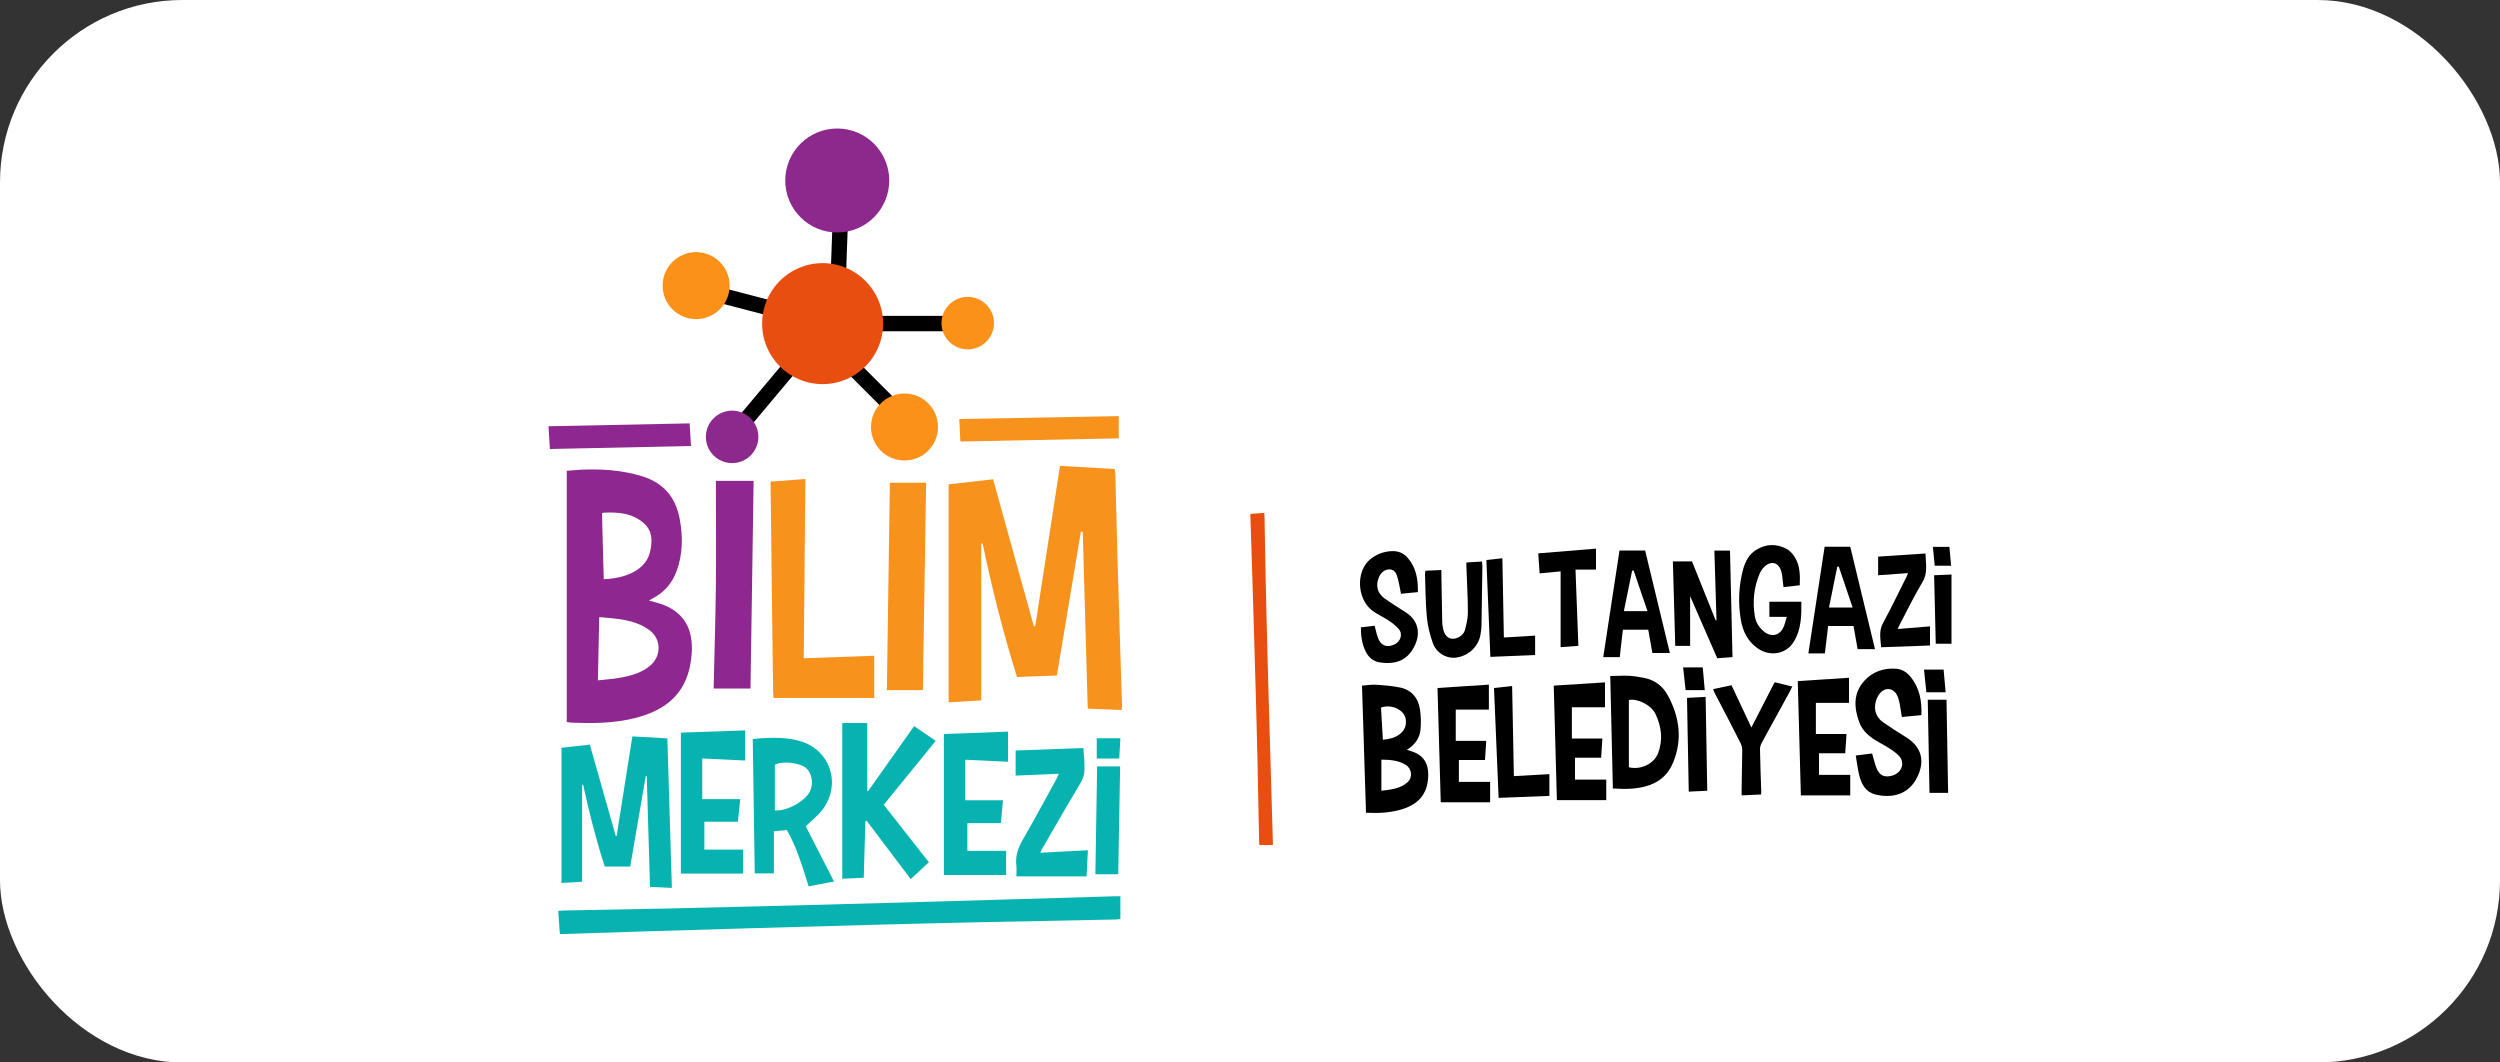 <?xml version="1.0" encoding="UTF-8"?><svg id="katman_2" xmlns="http://www.w3.org/2000/svg" viewBox="0 0 200 85"><rect x="0" y="0" width="200" height="85" fill="#333333" stroke="none"/><defs><style>.cls-1{fill:#8d298c;}.cls-1,.cls-2,.cls-3,.cls-4,.cls-5,.cls-6,.cls-7,.cls-8{stroke-width:0px;}.cls-3{fill:#8e2790;}.cls-4{fill:#06b3b1;}.cls-5{fill:#fff;}.cls-6{fill:#fb9119;}.cls-7{fill:#e84e0f;}.cls-8{fill:#f7921c;}</style></defs><g id="katman_1"><rect class="cls-5" width="200" height="85" rx="14.59" ry="14.59"/><path class="cls-8" d="m84.79,37.27c1.5.08,2.93.16,4.38.25.02.16.05.29.06.42.06,2.14.1,4.28.16,6.42.08,2.76.16,5.53.25,8.29.04,1.24.08,2.47.12,3.71,0,.12-.01.24-.02.44-.92-.04-1.81-.07-2.72-.11-.13-4.76-.27-9.45-.4-14.15-.05,0-.1,0-.15-.01-.64,3.82-1.28,7.64-1.92,11.51-1.06.04-2.11.08-3.19.12-1.11-3.54-2-7.09-2.75-10.68-.04,0-.07,0-.11,0v12.55c-.92.06-1.76.11-2.61.16v-17.44c1.19-.14,2.35-.27,3.56-.41,1.09,3.95,2.17,7.86,3.26,11.76.04,0,.07,0,.11,0,.66-4.26,1.32-8.52,1.98-12.83Z"/><path class="cls-3" d="m45.35,37.66c.35-.03.7-.06,1.05-.08,1.68-.08,3.34.02,4.97.52,1.72.53,2.69,1.69,3.01,3.43.26,1.41.25,2.81-.26,4.18-.36.97-1,1.69-1.92,2.17-.08.04-.16.09-.29.16.32.09.59.16.85.24,2.02.63,2.73,2.13,2.57,4.06-.08.95-.29,1.87-.8,2.69-.67,1.08-1.68,1.73-2.86,2.15-1.23.44-2.51.6-3.8.65-.73.03-1.45,0-2.18-.02-.1,0-.2-.03-.35-.05v-20.09Zm2.59,11.7c-.04,1.71-.07,3.36-.11,5.07.5-.06.95-.09,1.39-.15.98-.15,1.95-.35,2.75-.99.97-.78.96-2.2-.06-2.91-1.17-.83-2.56-.89-3.97-1.01Zm.35-3.02c.98-.06,1.86-.22,2.65-.73.54-.35.91-.83,1.06-1.45.2-.84.21-1.67-.48-2.29-.93-.83-2.1-.92-3.28-.85,0,0-.02.01-.08.07.04,1.7.09,3.45.14,5.25Z"/><path class="cls-4" d="m44.79,74.72c-.04-.62-.09-1.21-.13-1.84.17-.02.3-.04.43-.04,2.78-.05,5.55-.1,8.33-.16,2.64-.06,5.28-.12,7.92-.19,3.13-.08,6.26-.17,9.39-.25,2.9-.08,5.8-.16,8.7-.25,3.27-.1,6.55-.2,9.82-.29.12,0,.24,0,.38,0v1.82c-.16.02-.28.04-.4.04-3.64.07-7.28.14-10.92.22-2.51.05-5.01.12-7.52.18-3.71.1-7.42.21-11.13.31-2.79.08-5.57.16-8.36.25-2.07.06-4.14.13-6.21.2-.09,0-.18,0-.31,0Z"/><path class="cls-4" d="m47.19,59.58c.7,2.47,1.39,4.88,2.07,7.3.02,0,.05,0,.07,0,.42-2.65.84-5.29,1.26-7.97.95.05,1.86.11,2.8.16.12,4,.24,7.95.36,11.96-.6-.03-1.16-.05-1.75-.08-.09-2.97-.17-5.92-.26-8.86h-.08c-.41,2.39-.82,4.78-1.24,7.23h-2.04c-.69-2.12-1.25-4.32-1.73-6.54-.03,0-.05,0-.08,0v7.76c-.59.04-1.11.07-1.65.1v-10.82c.76-.09,1.49-.17,2.26-.25Z"/><path class="cls-8" d="m64.3,52.66c1.93-.07,3.76-.13,5.64-.2v3.38h-8.05c-.01-.11-.03-.26-.04-.41-.03-2.33-.06-4.66-.09-6.99-.04-3.15-.08-6.3-.11-9.45,0-.14,0-.28,0-.46.94-.07,1.84-.14,2.78-.21-.04,4.78-.09,9.52-.13,14.34Z"/><path class="cls-4" d="m67.38,57.84h2v5.43s.04.02.06.03c1.22-1.72,2.44-3.45,3.69-5.21.57.39,1.13.77,1.73,1.18-1.39,1.71-2.76,3.4-4.16,5.11,1.22,1.55,2.4,3.05,3.61,4.6-.47.43-.95.88-1.45,1.35-1.19-1.58-2.36-3.12-3.53-4.67-.03.01-.07.02-.1.03-.04,1.5-.09,2.99-.13,4.53-.59.03-1.15.05-1.72.08v-12.46Z"/><path class="cls-3" d="m57.28,38.47h3.01c-.08,5.52-.16,11.03-.25,16.61h-2.95c.06-2.74.15-5.5.18-8.25.03-2.76,0-5.53,0-8.36Z"/><path class="cls-8" d="m73.83,55.21h-2.88c.08-5.5.16-11.02.24-16.59h2.9c-.09,5.5-.17,11.01-.26,16.59Z"/><path class="cls-4" d="m60.22,59.13c.2-.02.36-.05.52-.06,1.11-.07,2.22-.1,3.31.23,2.3.68,3.27,3.31,1.82,5.38-.37.53-.92.94-1.41,1.42.72,1.41,1.47,2.89,2.26,4.42-.72.14-1.37.26-2.03.39-.49-1.56-.93-3.09-1.74-4.51-.35.03-.68.07-1.04.1v3.37h-1.53c-.05-3.57-.11-7.14-.16-10.73Zm1.77,5.7c.89.1,2.4-.71,2.8-1.51.31-.62.17-1.46-.3-1.87-.48-.43-1.84-.6-2.5-.27v3.65Z"/><path class="cls-4" d="m75.5,58.72c1.71-.06,3.42-.12,5.14-.19v2.41c-1.16-.05-2.28-.1-3.42-.16v3.24h3.02c-.06.65-.11,1.22-.17,1.83h-2.68v2.22h3.1v1.93h-4.98v-11.28Z"/><path class="cls-4" d="m54.47,58.61c1.73-.06,3.44-.12,5.14-.18v2.41c-1.17-.05-2.29-.11-3.43-.16v3.25h3.04c-.07.66-.13,1.22-.19,1.81h-2.68v2.23h3.1v1.92h-4.98v-11.28Z"/><path class="cls-4" d="m86.92,70.11h-5.61c0-.29.03-.58,0-.86-.1-.78.15-1.45.54-2.12.91-1.58,1.78-3.2,2.66-4.8.06-.11.11-.24.2-.43-1.19.05-2.32.1-3.46.15v-2.01c1.82-.07,3.6-.13,5.42-.2.02.32.05.61.07.89.06,1.37.04,1.36-.7,2.59-.92,1.53-1.8,3.09-2.7,4.64-.03.06-.06.13-.12.26,1.29-.07,2.52-.13,3.81-.2-.04.71-.07,1.37-.1,2.08Z"/><path class="cls-8" d="m76.83,35.32c-.03-.59-.06-1.18-.09-1.8,4.28-.08,8.5-.15,12.76-.23v1.78c-4.22.08-8.41.16-12.68.25Z"/><path class="cls-3" d="m55.17,33.87c.03.6.07,1.19.11,1.81-3.77.08-7.51.16-11.29.24-.04-.6-.07-1.21-.11-1.82,3.78-.08,7.52-.15,11.29-.23Z"/><path class="cls-4" d="m87.77,61.31h1.84c-.05,2.86-.1,5.72-.15,8.63h-1.83c.05-2.87.09-5.73.14-8.63Z"/><path class="cls-4" d="m87.74,60.68v-1.62h1.89c-.03.55-.06,1.07-.09,1.62h-1.79Z"/><rect class="cls-2" x="66.52" y="17.61" width="1.23" height="5.13" transform="translate(.77 -2.41) rotate(2.07)"/><rect class="cls-2" x="59.57" y="21.72" width="1.23" height="5.13" transform="translate(21.45 76.36) rotate(-75.34)"/><rect class="cls-2" x="60.75" y="28.97" width="1.23" height="5.13" transform="translate(88.11 95.15) rotate(-140)"/><rect class="cls-2" x="69.38" y="28.62" width="1.23" height="5.13" transform="translate(141.55 3.74) rotate(135)"/><rect class="cls-2" x="72.34" y="23.32" width="1.23" height="5.13" transform="translate(98.85 -47.07) rotate(90)"/><circle class="cls-7" cx="65.81" cy="25.89" r="4.84"/><circle class="cls-1" cx="66.98" cy="14.44" r="4.16"/><circle class="cls-6" cx="55.69" cy="22.85" r="2.68"/><circle class="cls-6" cx="72.36" cy="34.16" r="2.68"/><circle class="cls-6" cx="77.42" cy="25.85" r="2.1"/><circle class="cls-1" cx="58.57" cy="34.95" r="2.1"/><path class="cls-2" d="m112.55,59.98c.25.08.43.14.61.21.78.33,1.1.95,1.1,1.76,0,1.42-.65,2.31-2,2.76-.95.31-1.93.36-2.98.31-.11-3.39-.21-6.75-.32-10.17.39-.03.75-.09,1.11-.07.65.04,1.3.09,1.93.22.93.19,1.46.84,1.6,1.76.08.53.09,1.08.04,1.62-.07.68-.45,1.21-1.1,1.61Zm-2.04,3.28c.77-.1,1.52-.15,2.11-.7.41-.38.33-1.07-.16-1.37-.59-.37-1.26-.41-1.95-.42v2.49Zm.12-4.08c.49-.05.93-.14,1.3-.41.44-.31.62-.76.52-1.28-.13-.72-1.18-1.19-1.97-.88.05.83.1,1.68.15,2.57Z"/><path class="cls-2" d="m153.7,57.21c-.53.05-1.02.1-1.55.15-.06-.36-.11-.7-.17-1.04-.05-.22-.1-.45-.19-.65-.29-.65-1-.74-1.43-.16-.48.64-.57,1.68.3,2.28.58.4,1.17.79,1.78,1.16,1.28.77,1.6,1.92.92,3.26-.72,1.42-2.08,1.65-3.33,1.35-.73-.18-1.09-.77-1.27-1.45-.14-.53-.2-1.08-.3-1.67.5-.06.91-.11,1.31-.16.13.43.21.82.36,1.19.24.58.64.75,1.24.58.79-.22,1.09-1.08.49-1.64-.44-.42-1-.72-1.53-1.02-.71-.39-1.32-.86-1.6-1.64-.42-1.15-.47-2.31.41-3.28.67-.74,1.57-1.05,2.56-.97.48.04.86.29,1.16.66.7.88.9,1.9.85,3.05Z"/><path class="cls-2" d="m129.03,63.09c-.07-3.01-.14-5.97-.21-9.01.51,0,.98-.04,1.45-.02.42.02.84.09,1.26.17.86.17,1.51.67,1.92,1.44.91,1.72,1.16,3.48.4,5.33-.37.9-1,1.5-1.92,1.82-.93.32-1.87.32-2.89.26Zm1.28-1.71c.95.24,2.03-.29,2.34-1.13.4-1.07.27-2.12-.21-3.13-.34-.72-1.44-1.26-2.13-1.12v5.38Z"/><path class="cls-2" d="m124.55,64.01c-.08-3.05-.16-6.08-.25-9.16,1.35-.09,2.71-.17,4.1-.26v1.99h-2.65v2.5h2.44c-.03.53-.06,1-.1,1.54h-2.09v1.75h2.5v1.64h-3.96Z"/><path class="cls-2" d="m119.11,56.77h-2.65v2.5h2.44c-.04.53-.07,1-.1,1.53h-2.09v1.75h2.5v1.63h-3.95c-.09-3.02-.17-6.06-.26-9.14,1.36-.09,2.72-.18,4.11-.27v2Z"/><path class="cls-2" d="m147.72,58.72c-.03.52-.06.99-.1,1.54h-2.1v1.73h2.5v1.64h-3.95c-.08-3.02-.16-6.05-.25-9.14,1.35-.09,2.71-.18,4.1-.27v2.01h-2.65v2.49h2.45Z"/><path class="cls-2" d="m133.82,44.91h1.54c.64,1.59,1.26,3.15,1.89,4.71.02,0,.05,0,.07,0-.06-1.85-.11-3.69-.17-5.57h1.25c.06,2.82.13,5.64.2,8.52-.41.03-.81.06-1.22.09-.72-1.65-1.43-3.27-2.17-4.97v3.98h-1.19c-.06-2.23-.13-4.48-.19-6.75Z"/><path class="cls-2" d="m143.99,46.82c-.45.05-.87.1-1.31.15-.03-.28-.06-.53-.09-.79-.02-.16-.04-.32-.09-.48-.21-.72-.83-.88-1.37-.34-.14.14-.27.32-.35.51-.47,1.11-.59,2.26-.39,3.45.08.48.34.87.7,1.18.6.52,1.31.36,1.61-.37.1-.24.15-.49.24-.78h-1.39v-1.21h2.56c.01,1.1,0,2.21-.61,3.2-.61,1.01-1.93,1.22-2.91.51-.78-.56-1.16-1.34-1.32-2.24-.23-1.37-.18-2.73.18-4.07.17-.62.46-1.18,1.03-1.54.79-.5,1.64-.52,2.45-.09.28.15.52.44.68.71.4.67.4,1.42.37,2.2Z"/><path class="cls-2" d="m108.87,50.19c.37-.04.73-.08,1.1-.13.1.36.16.69.28,1,.23.6.71.77,1.3.5.5-.23.7-.84.34-1.25-.28-.32-.64-.58-1.01-.8-.5-.3-1.05-.53-1.44-.99-.92-1.08-.84-2.95.18-3.78.51-.41,1.1-.63,1.74-.65.49-.02.92.15,1.25.53.68.78.84,1.71.82,2.75-.46.04-.91.09-1.35.13-.09-.45-.16-.87-.27-1.27-.09-.33-.22-.66-.64-.68-.36-.02-.7.24-.86.64-.28.68-.12,1.29.5,1.72.53.37,1.07.71,1.61,1.05.97.6,1.26,1.58.79,2.62-.56,1.23-1.5,1.61-2.84,1.41-.51-.08-.87-.39-1.1-.84-.31-.6-.4-1.25-.4-1.97Z"/><path class="cls-2" d="m129.83,50.38c-.08.73-.16,1.44-.25,2.19h-1.32c.43-2.83.86-5.65,1.3-8.53h2.05c.65,2.7,1.31,5.43,1.98,8.2h-1.4c-.1-.6-.21-1.21-.33-1.86h-2.04Zm1.97-1.49c-.38-1.11-.74-2.18-1.11-3.25-.04,0-.08.01-.12.02-.22,1.06-.43,2.12-.66,3.23h1.89Z"/><path class="cls-2" d="m144.67,52.27c.43-2.83.86-5.65,1.3-8.53h2.05c.65,2.7,1.31,5.41,1.98,8.19h-1.39c-.11-.6-.21-1.21-.33-1.85h-2.03c-.08.7-.17,1.42-.26,2.19h-1.32Zm3.54-3.67c-.38-1.12-.75-2.2-1.11-3.28-.04,0-.08.01-.12.02-.22,1.07-.44,2.15-.66,3.26h1.89Z"/><path class="cls-2" d="m140.87,63.56c-.51.02-.99.05-1.54.07,0-.18,0-.32,0-.47.02-1.04.04-2.09.05-3.13,0-.2-.05-.41-.14-.59-.67-1.33-1.36-2.65-2.05-3.97-.05-.09-.08-.19-.14-.34.51-.11.98-.21,1.47-.31.53,1.12,1.04,2.21,1.59,3.38.64-1.24,1.24-2.42,1.86-3.62.47.11.92.22,1.41.34-.07.15-.12.26-.17.36-.76,1.38-1.52,2.76-2.27,4.14-.09.16-.15.37-.14.55.02,1.11.06,2.22.1,3.32,0,.06,0,.13-.01.25Z"/><path class="cls-2" d="m114.02,45.66c.43-.02.84-.04,1.29-.06,0,.16,0,.29,0,.41.02,1.27.04,2.54.07,3.81,0,.16.04.32.07.48.09.47.35.76.7.8.4.04.93-.27,1.04-.68.12-.46.24-.94.24-1.41,0-1.25-.08-2.5-.12-3.75,0-.07,0-.15,0-.26.41-.03.81-.05,1.25-.08.01.14.03.25.03.37-.02,1.57-.04,3.13-.07,4.7,0,.26-.04.52-.08.78-.18,1.02-1.05,1.78-2.09,1.85-.68.04-1.44-.4-1.71-1.14-.24-.66-.42-1.38-.49-2.08-.11-1.16-.11-2.32-.15-3.49,0-.06.02-.13.03-.25Z"/><path class="cls-2" d="m150.25,44.53c1.27-.08,2.51-.17,3.79-.25.01.8.21,1.54-.24,2.28-.67,1.13-1.25,2.31-1.86,3.48-.04.07-.07.15-.12.28.88-.07,1.72-.14,2.58-.21v1.53c-1.3.05-2.59.09-3.91.14-.05-.68-.2-1.31.16-1.95.67-1.23,1.27-2.5,1.9-3.75.03-.06.05-.11.09-.23-.82.06-1.59.11-2.39.17v-1.49Z"/><path class="cls-2" d="m123.95,63.67c-1.33.05-2.67.1-4.06.16-.12-2.93-.24-5.84-.37-8.79.5-.06.95-.11,1.45-.16.05,2.41.09,4.79.14,7.21.95-.06,1.87-.11,2.84-.16v1.75Z"/><path class="cls-2" d="m127.69,45.57h-1.65c.08,2.04.15,4.05.23,6.1-.46.03-.9.06-1.42.1v-6.06c-.6.06-1.12.11-1.68.16-.04-.54-.07-1.06-.11-1.6,1.53-.13,3.05-.25,4.62-.38v1.68Z"/><path class="cls-2" d="m118.91,44.8c.46-.05.85-.09,1.28-.14.04,2.13.08,4.21.12,6.34.86-.05,1.66-.1,2.5-.15v1.55c-1.16.05-2.35.1-3.58.15-.11-2.6-.21-5.15-.32-7.75Z"/><path class="cls-2" d="m154.23,55.98h1.49c.04,2.45.08,4.92.13,7.45h-1.49c-.05-2.44-.09-4.92-.14-7.45Z"/><path class="cls-2" d="m136.58,63.26c-.5.02-.98.05-1.48.07-.05-2.51-.09-4.99-.14-7.5.5-.03.98-.05,1.49-.08.04,2.51.09,4.99.13,7.5Z"/><path class="cls-2" d="m156.12,45.96v5.54h-1.26c-.04-1.8-.09-3.61-.13-5.48.44-.02.87-.04,1.39-.06Z"/><path class="cls-2" d="m134.65,53.39h1.57c.06.62.11,1.21.16,1.82h-1.53c-.07-.6-.13-1.19-.2-1.82Z"/><path class="cls-2" d="m155.49,53.57c.05.6.11,1.19.16,1.81h-1.54c-.06-.59-.12-1.18-.19-1.81h1.56Z"/><path class="cls-2" d="m154.78,45.26c-.05-.51-.1-.99-.15-1.51h1.32c.05.49.09.98.14,1.51h-1.32Z"/><path class="cls-7" d="m100.05,41.11c.37-.03.72-.05,1.09-.08,0,.1.02.18.02.25.03,1.64.06,3.28.09,4.92.03,1.56.07,3.12.11,4.68.05,1.85.1,3.7.15,5.55.05,1.71.1,3.43.15,5.14.06,1.93.12,3.87.17,5.8,0,.07,0,.14,0,.23h-1.08c0-.09-.02-.16-.02-.23-.04-2.15-.08-4.3-.13-6.45-.03-1.48-.07-2.96-.11-4.44-.06-2.19-.12-4.39-.19-6.58-.05-1.65-.1-3.29-.15-4.94-.04-1.22-.08-2.44-.12-3.67,0-.05,0-.11,0-.18Z"/></g></svg>